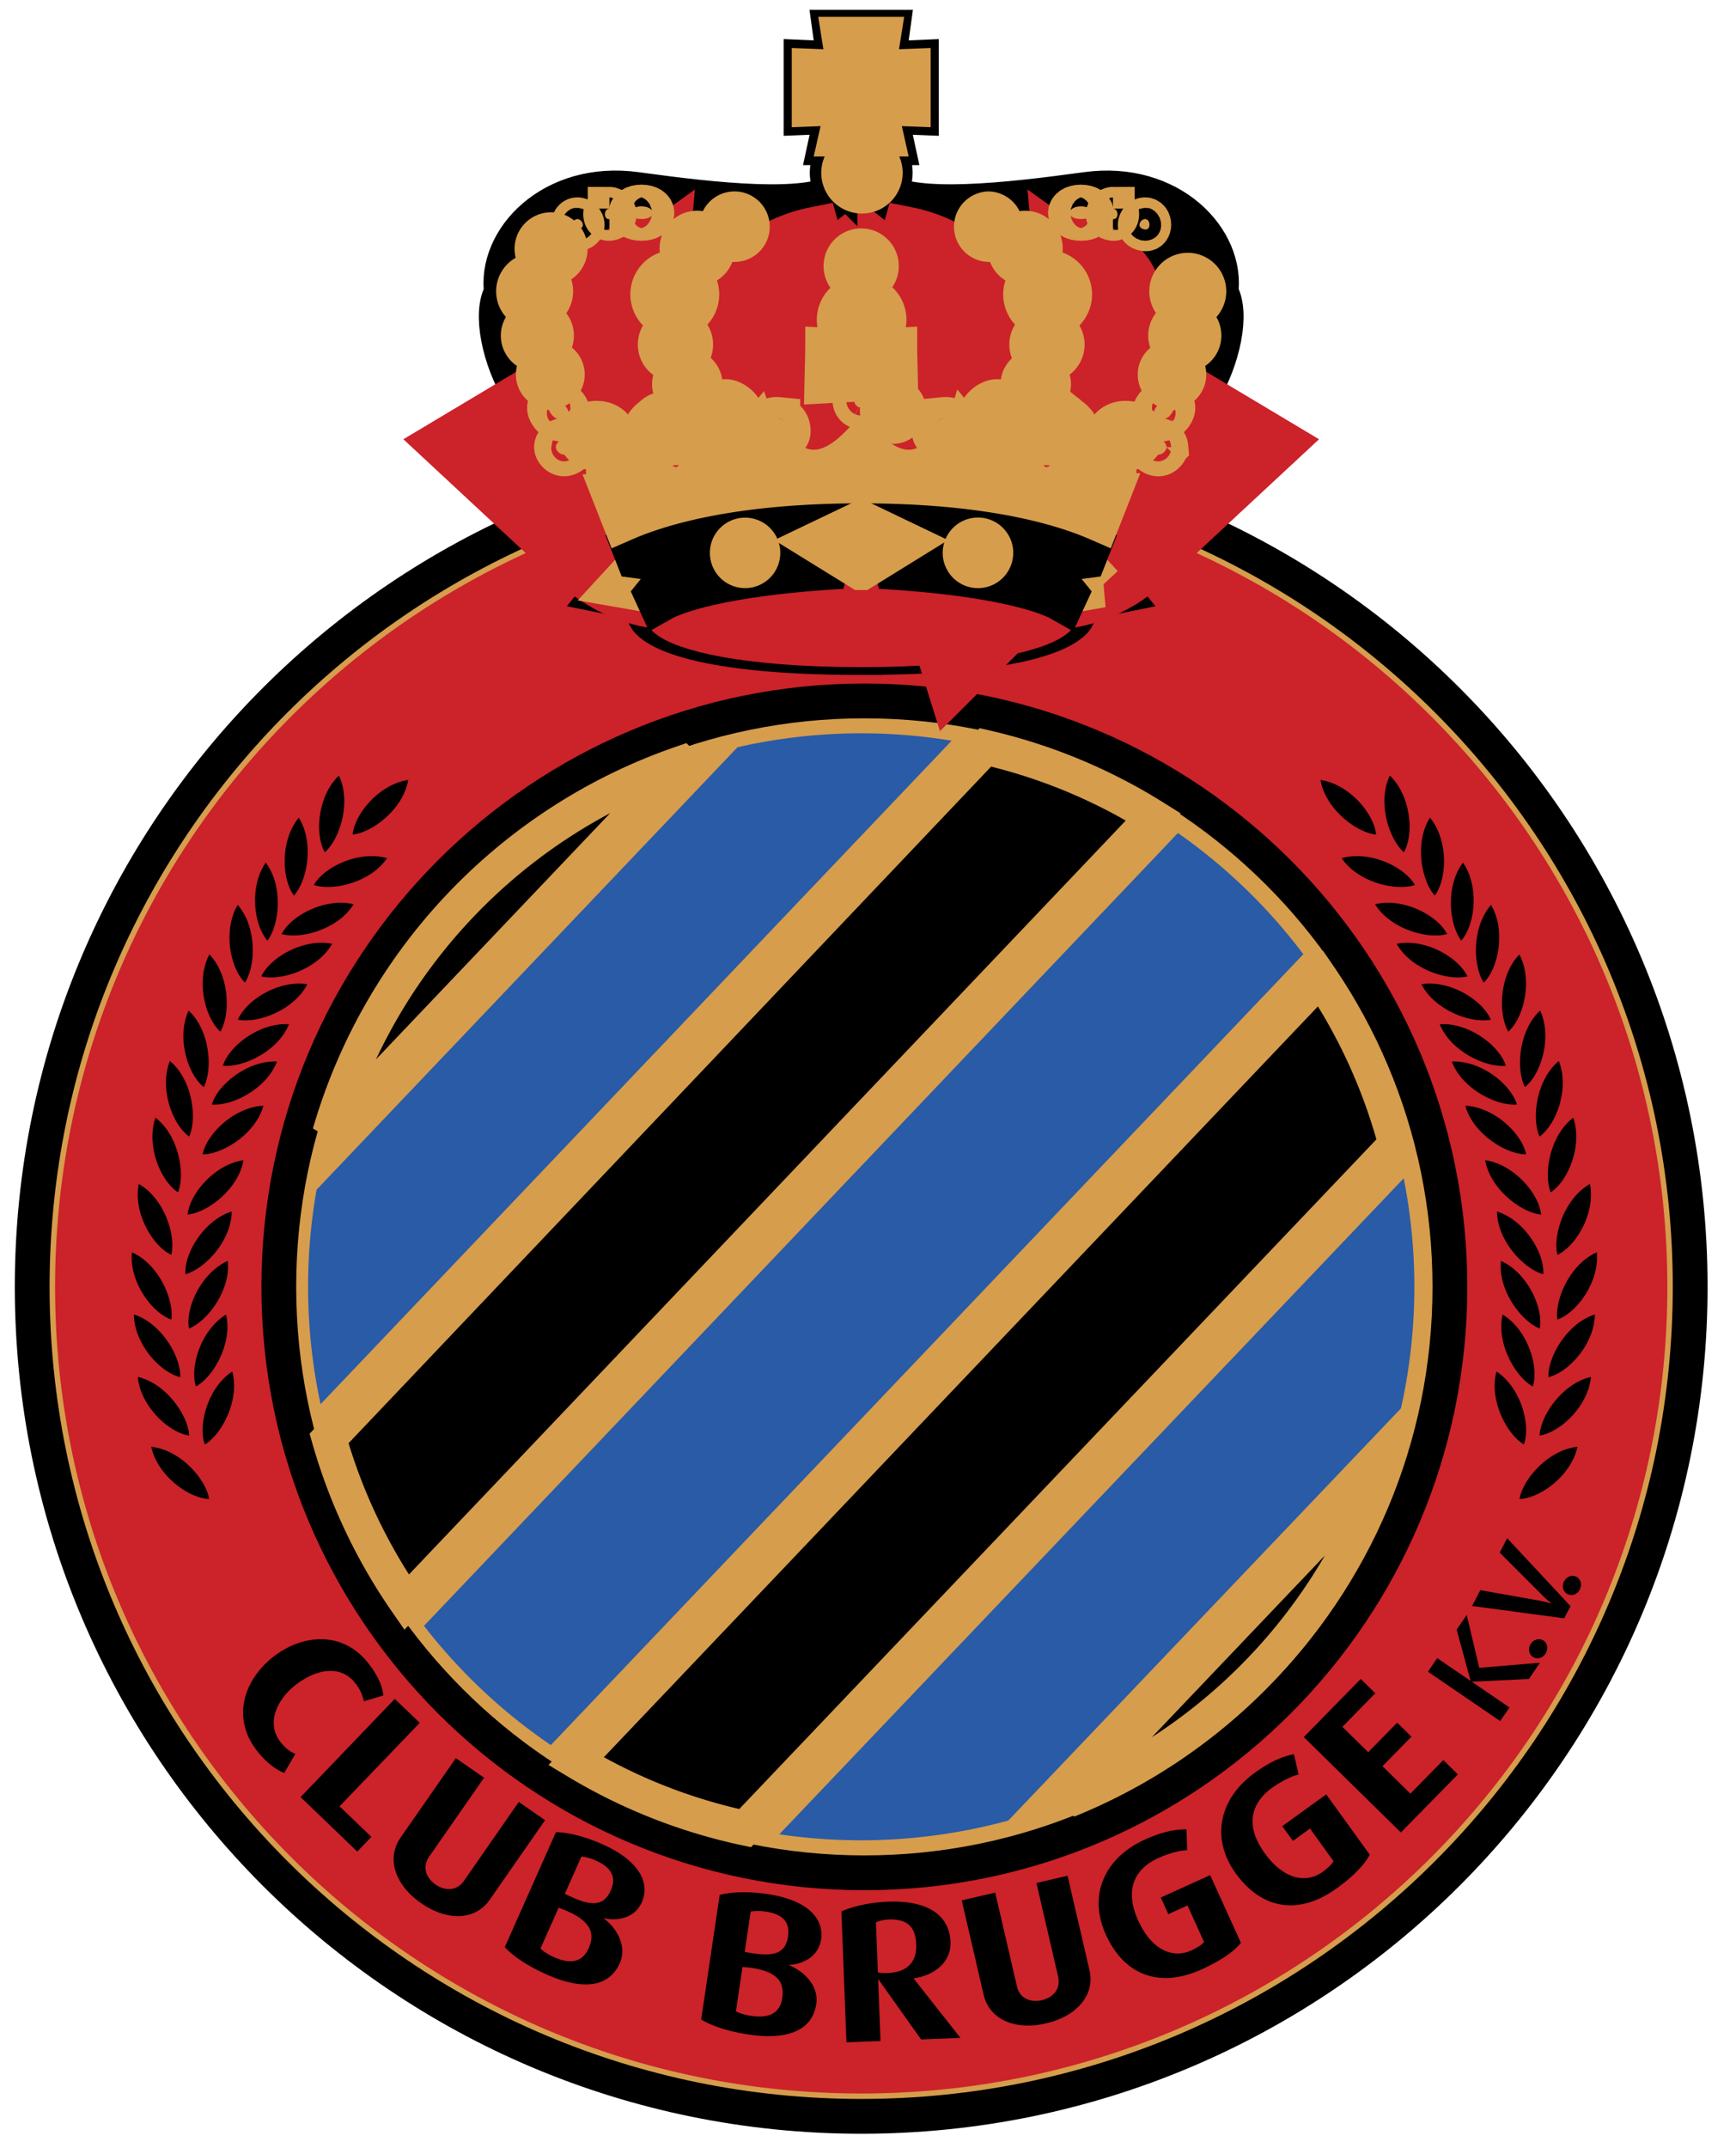 <svg xmlns="http://www.w3.org/2000/svg" width="55" height="68" fill="none" viewBox="0 0 55 68">
  <path fill="#D69D4C" fill-rule="evenodd" stroke="#000" stroke-miterlimit="2.613" stroke-width="1.102" d="M27.285 67c14.504 0 26.263-11.758 26.263-26.261S41.789 14.478 27.285 14.478C12.78 14.478 1.02 26.236 1.02 40.739S12.781 67 27.285 67Z" clip-rule="evenodd"/>
  <path fill="#CC2229" fill-rule="evenodd" d="M27.285 65.726c13.8 0 24.989-11.187 24.989-24.987 0-13.8-11.188-24.987-24.99-24.987-13.8 0-24.988 11.187-24.988 24.987 0 13.8 11.188 24.987 24.989 24.987Z" clip-rule="evenodd"/>
  <path stroke="#CC2229" stroke-miterlimit="2.613" stroke-width="1.102" d="M27.285 65.726c13.8 0 24.989-11.187 24.989-24.987 0-13.8-11.188-24.987-24.99-24.987-13.8 0-24.988 11.187-24.988 24.987 0 13.8 11.188 24.987 24.989 24.987Z"/>
  <path fill="#D69D4C" fill-rule="evenodd" stroke="#000" stroke-miterlimit="2.613" stroke-width="1.102" d="M27.385 59.29c10.245 0 18.551-8.306 18.551-18.55 0-10.246-8.306-18.55-18.551-18.55-10.246 0-18.552 8.304-18.552 18.55 0 10.243 8.306 18.55 18.552 18.55Z" clip-rule="evenodd"/>
  <path fill="#000" fill-rule="evenodd" d="M21.601 24.158A17.565 17.565 0 0 0 10.443 35.88l11.158-11.722Z" clip-rule="evenodd"/>
  <path stroke="#D69D4C" stroke-miterlimit="2.613" stroke-width="1.102" d="M21.601 24.158A17.565 17.565 0 0 0 10.443 35.88l11.158-11.722Z"/>
  <path fill="#000" fill-rule="evenodd" d="M33.822 57.002a17.573 17.573 0 0 0 10.024-10.52l-10.024 10.52Z" clip-rule="evenodd"/>
  <path stroke="#D69D4C" stroke-miterlimit="2.613" stroke-width="1.102" d="M33.822 57.002a17.573 17.573 0 0 0 10.024-10.52l-10.024 10.52Z"/>
  <path fill="#295BA7" fill-rule="evenodd" d="M44.385 44.586a17.625 17.625 0 0 0 .087-7.282L24.69 58.071a17.761 17.761 0 0 0 7.255-.435l12.44-13.05Z" clip-rule="evenodd"/>
  <path fill="#000" fill-rule="evenodd" d="M44.221 36.224a17.411 17.411 0 0 0-2.383-5.25L18.25 55.758a17.42 17.42 0 0 0 5.356 2.118l20.615-21.651Z" clip-rule="evenodd"/>
  <path stroke="#D69D4C" stroke-miterlimit="2.613" stroke-width="1.102" d="M44.221 36.224a17.411 17.411 0 0 0-2.383-5.25L18.25 55.758a17.42 17.42 0 0 0 5.356 2.118l20.615-21.651Z"/>
  <path fill="#295BA7" fill-rule="evenodd" d="M41.293 30.209a17.6 17.6 0 0 0-3.974-3.837l-23.886 25.1a17.628 17.628 0 0 0 4.019 3.774l23.84-25.037Z" clip-rule="evenodd"/>
  <path fill="#000" fill-rule="evenodd" d="M36.54 25.858a17.402 17.402 0 0 0-5.32-2.198L10.425 45.54a17.478 17.478 0 0 0 2.456 5.184L36.54 25.858Z" clip-rule="evenodd"/>
  <path stroke="#D69D4C" stroke-miterlimit="2.613" stroke-width="1.102" d="M36.54 25.858a17.402 17.402 0 0 0-5.32-2.198L10.425 45.54a17.478 17.478 0 0 0 2.456 5.184L36.54 25.858Z"/>
  <path fill="#295BA7" fill-rule="evenodd" d="M30.15 23.449a17.681 17.681 0 0 0-6.784.207L10.03 37.664a17.655 17.655 0 0 0 .127 6.79L30.15 23.45Z" clip-rule="evenodd"/>
  <path fill="#000" fill-rule="evenodd" d="M6.628 47.455c-.107-.634-.918-1.557-1.836-1.652.19.893 1.16 1.627 1.836 1.652Zm-.634-2.006c-.033-.641-.73-1.653-1.629-1.857.083.91.96 1.753 1.629 1.857Zm-.282-1.85c.02-.642-.591-1.708-1.47-1.984.008.913.812 1.825 1.47 1.984Zm-.284-1.823c.089-.637-.405-1.761-1.25-2.13-.09.908.614 1.902 1.25 2.13Zm0-2.05c.152-.623-.228-1.792-1.032-2.243-.18.895.422 1.954 1.032 2.244Zm1.06 6.005c.55-.33 1.114-1.422.87-2.311-.763.502-1.094 1.674-.87 2.311Zm-.282-1.837c.563-.309 1.167-1.379.956-2.276-.781.473-1.156 1.631-.956 2.276Zm-.22-1.834c.596-.238 1.33-1.225 1.23-2.142-.833.374-1.348 1.475-1.23 2.142Zm-.112-1.72c.62-.168 1.46-1.065 1.467-1.987-.87.276-1.508 1.312-1.467 1.986Zm.07-1.888c.64-.065 1.614-.813 1.77-1.722-.904.13-1.7 1.05-1.77 1.722Zm.473-1.905c.642-.004 1.685-.654 1.928-1.542-.912.042-1.794.88-1.928 1.542Zm-.777 1.2c.236-.597.019-1.805-.715-2.362-.3.862.15 1.993.715 2.363Zm.354-1.766c.261-.586.097-1.804-.612-2.392-.337.849.063 1.998.612 2.392Zm.461-1.566c.293-.57.197-1.795-.48-2.422-.383.83-.047 1.998.48 2.422Zm.527-1.754c.324-.555.293-1.783-.349-2.445-.427.807-.153 1.993.35 2.445Zm.778-1.554c.35-.538.379-1.767-.23-2.459-.466.785-.25 1.983.23 2.459Zm-1.048 3.86c.639.056 1.737-.496 2.061-1.36-.912-.041-1.868.712-2.061 1.36Zm.349-1.23c.638.07 1.748-.454 2.094-1.31-.912-.063-1.885.667-2.094 1.31Zm.475-1.455c.63.127 1.782-.302 2.2-1.123-.903-.143-1.935.5-2.2 1.123Zm.742-1.37c.623.152 1.791-.229 2.243-1.032-.896-.18-1.954.42-2.243 1.032Zm.643-1.342c.617.176 1.8-.157 2.282-.942-.888-.216-1.969.342-2.282.942Zm1.02-1.552c.61.201 1.805-.084 2.32-.849-.879-.25-1.981.263-2.32.849Zm-1.467 1.76c.386-.512.503-1.735-.055-2.468-.521.75-.391 1.96.055 2.469Zm.838-1.426c.43-.477.648-1.687.153-2.465-.582.704-.553 1.92-.153 2.465Zm.979-1.37c.483-.424.844-1.597.446-2.429-.661.63-.779 1.84-.447 2.429Zm.88-.56c.64-.068 1.61-.821 1.762-1.73-.903.134-1.695 1.058-1.761 1.73Zm36.97 21.033c.108-.634.919-1.557 1.836-1.652-.19.893-1.159 1.627-1.835 1.652Zm.635-2.006c.031-.641.728-1.653 1.628-1.857-.083.91-.96 1.753-1.628 1.857Zm.28-1.85c-.019-.642.593-1.708 1.472-1.984-.008.913-.813 1.825-1.471 1.984Zm.285-1.823c-.089-.637.406-1.761 1.25-2.13.09.908-.613 1.902-1.25 2.13Zm0-2.05c-.152-.623.228-1.792 1.032-2.243.18.895-.42 1.954-1.032 2.244Zm-1.06 6.005c-.55-.33-1.113-1.422-.869-2.311.764.502 1.094 1.674.869 2.311Zm.282-1.837c-.561-.309-1.166-1.379-.956-2.276.782.473 1.156 1.631.956 2.276Zm.22-1.834c-.596-.238-1.328-1.225-1.23-2.142.834.374 1.348 1.475 1.23 2.142Zm.112-1.72c-.619-.168-1.46-1.065-1.467-1.987.871.276 1.509 1.312 1.467 1.986Zm-.069-1.888c-.64-.065-1.614-.813-1.772-1.722.904.13 1.703 1.05 1.772 1.722Zm-.474-1.905c-.641-.004-1.684-.654-1.928-1.542.912.042 1.794.88 1.928 1.542Zm.777 1.2c-.235-.597-.02-1.805.715-2.362.3.862-.149 1.993-.715 2.363Zm-.353-1.766c-.261-.586-.098-1.804.611-2.392.338.849-.063 1.998-.611 2.392Zm-.462-1.566c-.293-.57-.197-1.795.48-2.422.384.83.047 1.998-.48 2.422Zm-.527-1.754c-.323-.555-.293-1.783.35-2.445.426.807.152 1.993-.35 2.445Zm-.778-1.554c-.35-.538-.378-1.767.231-2.459.465.785.25 1.983-.23 2.459Zm1.05 3.86c-.64.056-1.739-.496-2.063-1.36.913-.041 1.869.712 2.063 1.36Zm-.35-1.23c-.638.07-1.748-.454-2.094-1.31.91-.063 1.884.667 2.094 1.31Zm-.476-1.455c-.63.127-1.78-.302-2.199-1.123.902-.143 1.935.5 2.199 1.123Zm-.741-1.37c-.624.152-1.792-.229-2.244-1.032.896-.18 1.955.42 2.244 1.032Zm-.643-1.342c-.618.176-1.8-.157-2.283-.942.888-.216 1.97.342 2.283.942Zm-1.021-1.552c-.61.201-1.805-.084-2.32-.849.88-.25 1.982.263 2.32.849Zm1.468 1.76c-.387-.512-.504-1.735.054-2.468.521.75.391 1.96-.054 2.469Zm-.839-1.426c-.429-.477-.647-1.687-.152-2.465.581.704.553 1.92.152 2.465Zm-.978-1.37c-.484-.424-.845-1.597-.447-2.429.662.63.78 1.84.447 2.429Zm-.882-.56c-.638-.068-1.608-.821-1.76-1.73.903.134 1.695 1.058 1.76 1.73ZM8.14 55.424c-.82-1.053-.4-2.257.525-2.977.91-.708 2.191-.836 3.01.217.298.38.443.72.471 1.012l-.619.184a1.308 1.308 0 0 0-.27-.572c-.486-.624-1.286-.417-1.889.052-.598.466-.941 1.218-.486 1.803.175.225.314.312.473.384l-.349.601c-.257-.096-.573-.329-.866-.704Zm1.383 1.47 2.985-3.11.79.758-2.54 2.643 1.008.967-.446.466-1.797-1.725Zm3.818 3.356c-.822-.571-1.113-1.408-.648-2.077l1.75-2.514.893.622-1.74 2.498c-.232.335-.088.68.206.884.294.204.667.211.9-.123l1.734-2.494.832.578-1.75 2.516c-.464.668-1.355.681-2.177.11Zm3.978 2.259c-.615-.274-1.071-.587-1.326-.866l1.62-3.64c.359.004.888.122 1.48.386 1.18.526 1.506 1.24 1.243 1.829-.232.521-.79.602-1.195.51l-.005.011c.377.278.747.86.501 1.41-.349.784-1.2.857-2.318.36Zm.65-2.007a3.54 3.54 0 0 0-.27-.107l-.575 1.292c.084.086.229.185.426.273.498.221.892.185 1.101-.285.212-.474.053-.847-.681-1.173Zm.915-1.596a1.485 1.485 0 0 0-.463-.132l-.525 1.18c.06.033.179.086.269.127.677.3.995.196 1.185-.234.182-.405.037-.717-.466-.941Zm4.84 5.504c-.666-.099-1.188-.278-1.509-.478l.585-3.94c.345-.095.886-.123 1.528-.027 1.277.19 1.782.79 1.687 1.428-.083.564-.598.792-1.014.813l-.001.012c.438.166.95.629.861 1.223-.125.85-.925 1.149-2.136.969Zm.088-2.11a3.667 3.667 0 0 0-.288-.029l-.208 1.4c.103.06.27.118.484.148.538.08.91-.06.984-.57.076-.514-.176-.83-.971-.948Zm.453-1.78a1.501 1.501 0 0 0-.481-.003l-.19 1.277c.067.016.196.035.293.05.734.109 1.012-.078 1.08-.543.066-.44-.158-.701-.702-.782Zm4.917 4.045-1.348-1.897h-.012l.075 1.947-1.08.041-.16-4.144c.358-.158.891-.285 1.47-.307 1.316-.051 1.954.463 1.987 1.27.022.596-.43 1.04-1.162 1.156v.012l1.477 1.873-1.247.05Zm-1.032-3.796a1.076 1.076 0 0 0-.398.09l.061 1.584c.076.016.186.024.31.02.636-.025.926-.368.905-.9-.021-.558-.273-.817-.878-.794Zm4.988 3.288c-.975.227-1.79-.117-1.975-.91l-.693-2.984 1.06-.246.688 2.965c.091.397.444.521.793.44.35-.081.604-.353.512-.75l-.687-2.959.986-.23.694 2.984c.184.794-.402 1.464-1.378 1.69Zm4.946-1.715c-1.374.623-2.474.172-3.05-1.1-.55-1.21-.08-2.405 1.237-3.003.562-.255.994-.334 1.32-.323l.02.659c-.164-.002-.536.077-.913.248-.738.334-1.086.988-.639 1.974.428.942 1.096 1.217 1.687.95.19-.088.347-.193.401-.266l-.524-1.158-.608.275-.238-.525 1.564-.71.974 2.145c-.218.271-.629.56-1.231.834Zm4.272-2.565c-1.223.883-2.39.66-3.208-.473-.777-1.076-.556-2.341.616-3.188.501-.362.91-.525 1.23-.579l.149.641c-.16.031-.508.182-.844.424-.657.475-.868 1.184-.233 2.063.605.838 1.314.974 1.84.594.17-.123.303-.257.341-.34l-.744-1.03-.541.391-.337-.467 1.392-1.006 1.38 1.909c-.16.307-.505.673-1.04 1.06Zm2.027-1.764-3.076-3.02 1.805-1.84.46.453-1.042 1.063.818.803.917-.935.452.444-.918.934.885.869 1.044-1.063.46.453-1.805 1.839Zm4.056-4.86-1.796.088-.003.006 1.183.809-.294.43-2.288-1.563.293-.43 1.052.718.004-.006-.44-1.613.319-.466.397 1.675 1.922-.16-.348.512Zm.533-.813c-.087.148-.26.202-.395.122-.135-.081-.174-.26-.087-.408.088-.146.267-.202.401-.122.135.08.168.261.081.408Zm.785-1.491-.2.384-2.918-.39.26-.501 1.886.333c.173.033.365.091.365.091l.004-.007s-.16-.122-.284-.25l-1.356-1.356.236-.455 2.007 2.15Zm.297-.534c-.073.154-.24.224-.383.156-.142-.068-.196-.243-.123-.398.075-.154.247-.226.388-.158.143.068.191.245.118.4Zm-26.47-32.122a.688.688 0 1 0 .001-1.377.688.688 0 0 0 0 1.377Z" clip-rule="evenodd"/>
  <path fill="#000" fill-rule="evenodd" stroke="#000" stroke-miterlimit="2.613" stroke-width="1.375" d="M27.285 20.68c5.557 0 6.619-.955 6.725-1.203.106-.248.177-.496.177-.496l1.178-.238-.718-.895.779-2.017c1.735-1.416 2.443-2.3 2.55-3.433.636-1.027.955-2.514.565-3.116.248-1.664-1.522-3.504-4.106-3.15-2.585.355-5.395.656-6.492.019.5-.483.345-1.46-.518-1.613l.85.001-.216-.995.995.04V1.955l-1.058.046L28.134 1h-1.699l.138 1.002-1.058-.047v1.629l.995-.04-.216.995.85-.001c-.863.154-1.018 1.13-.516 1.613-1.099.637-3.91.336-6.493-.02-2.585-.352-4.355 1.488-4.107 3.151-.39.602-.071 2.09.567 3.116.106 1.132.814 2.017 2.548 3.434l.779 2.017-.719.894 1.179.239s.07.247.177.495c.106.248 1.168 1.204 6.726 1.204Z" clip-rule="evenodd"/>
  <path fill="#CC2229" fill-rule="evenodd" d="M26.718 7.69s-.321.248-.348.628c-.524.2-.69.552-.525 1.071-.424.401-.495 3.847.165 5.144-.495.118-.73.047-1.038-.235.448-.236.471-.755.212-1.11-.26-.353-.967-.377-1.108 0-.166-.519-.567-.896-.921-.967-.378-1.322-.26-2.17-.142-2.76.118-.591.826-1.842 2.879-2.243.118.425.378.543.826.472Z" clip-rule="evenodd"/>
  <path stroke="#CC2229" stroke-miterlimit="2.613" stroke-width="1.375" d="M26.718 7.69s-.321.248-.348.628c-.524.2-.69.552-.525 1.071-.424.401-.495 3.847.165 5.144-.495.118-.73.047-1.038-.235.448-.236.471-.755.212-1.11-.26-.353-.967-.377-1.108 0-.166-.519-.567-.896-.921-.967-.378-1.322-.26-2.17-.142-2.76.118-.591.826-1.842 2.879-2.243.118.425.378.543.826.472Z"/>
  <path fill="#CC2229" fill-rule="evenodd" d="M21.197 7.43c-.992.709-1.062 1.793-1.062 2.526 0 .731.424 1.958.896 2.76-.448.071-1.156.472-.873.968-1.086-1.086-1.44-1.416-1.7-2.643-.258-1.227-.353-3.304 2.739-3.61Z" clip-rule="evenodd"/>
  <path stroke="#CC2229" stroke-miterlimit="2.613" stroke-width="1.375" d="M21.197 7.43c-.992.709-1.062 1.793-1.062 2.526 0 .731.424 1.958.896 2.76-.448.071-1.156.472-.873.968-1.086-1.086-1.44-1.416-1.7-2.643-.258-1.227-.353-3.304 2.739-3.61Z"/>
  <path fill="#CC2229" fill-rule="evenodd" d="M20.748 14.746c.472-.283.873-.401 1.298-.377-.4.778-.59 1.037-1.298.377Z" clip-rule="evenodd"/>
  <path stroke="#CC2229" stroke-miterlimit="2.613" stroke-width="9.637" d="M20.748 14.746c.472-.283.873-.401 1.298-.377-.4.778-.59 1.037-1.298.377Z"/>
  <path fill="#CC2229" fill-rule="evenodd" d="M22.707 14.25c.424.473.566.449.825.378-.023-.307-.141-.496-.566-.566 0 0-.236.117-.259.188Z" clip-rule="evenodd"/>
  <path stroke="#CC2229" stroke-miterlimit="2.613" stroke-width="9.637" d="M22.707 14.25c.424.473.566.449.825.378-.023-.307-.141-.496-.566-.566 0 0-.236.117-.259.188Z"/>
  <path fill="#CC2229" fill-rule="evenodd" d="M27.851 7.69s.322.248.35.628c.522.2.689.552.523 1.071.426.401.496 3.847-.164 5.144.494.118.73.047 1.037-.235-.447-.236-.472-.755-.212-1.11.26-.353.967-.377 1.11 0 .165-.519.566-.896.92-.967.377-1.322.258-2.17.141-2.76-.118-.591-.826-1.842-2.879-2.243-.118.425-.377.543-.826.472Z" clip-rule="evenodd"/>
  <path stroke="#CC2229" stroke-miterlimit="2.613" stroke-width="1.375" d="M27.851 7.69s.322.248.35.628c.522.2.689.552.523 1.071.426.401.496 3.847-.164 5.144.494.118.73.047 1.037-.235-.447-.236-.472-.755-.212-1.11.26-.353.967-.377 1.11 0 .165-.519.566-.896.92-.967.377-1.322.258-2.17.141-2.76-.118-.591-.826-1.842-2.879-2.243-.118.425-.377.543-.826.472Z"/>
  <path fill="#CC2229" fill-rule="evenodd" d="M33.373 7.43c.992.709 1.062 1.793 1.062 2.526 0 .731-.425 1.958-.897 2.76.448.071 1.156.472.873.968 1.086-1.086 1.44-1.416 1.7-2.643.258-1.227.354-3.304-2.738-3.61Z" clip-rule="evenodd"/>
  <path stroke="#CC2229" stroke-miterlimit="2.613" stroke-width="1.375" d="M33.373 7.43c.992.709 1.062 1.793 1.062 2.526 0 .731-.425 1.958-.897 2.76.448.071 1.156.472.873.968 1.086-1.086 1.44-1.416 1.7-2.643.258-1.227.354-3.304-2.738-3.61Z"/>
  <path fill="#CC2229" fill-rule="evenodd" d="M33.821 14.746c-.472-.283-.873-.401-1.298-.377.401.778.59 1.037 1.298.377Z" clip-rule="evenodd"/>
  <path stroke="#CC2229" stroke-miterlimit="2.613" stroke-width="9.637" d="M33.821 14.746c-.472-.283-.873-.401-1.298-.377.401.778.59 1.037 1.298.377Z"/>
  <path fill="#CC2229" fill-rule="evenodd" d="M31.863 14.25c-.426.473-.567.449-.826.378.023-.307.14-.496.566-.566 0 0 .236.117.26.188Z" clip-rule="evenodd"/>
  <path stroke="#CC2229" stroke-miterlimit="2.613" stroke-width="9.637" d="M31.863 14.25c-.426.473-.567.449-.826.378.023-.307.14-.496.566-.566 0 0 .236.117.26.188Z"/>
  <path fill="#CC2229" fill-rule="evenodd" d="M27.285 20.433c3.73 0 5.663-.52 6.135-.944.473-.425-3.044-1.18-6.136-1.18h.001c-3.09 0-6.608.755-6.136 1.18.472.424 2.408.944 6.136.944Z" clip-rule="evenodd"/>
  <path stroke="#CC2229" stroke-miterlimit="2.613" stroke-width="1.375" d="M27.285 20.433c3.73 0 5.663-.52 6.135-.944.473-.425-3.044-1.18-6.136-1.18h.001c-3.09 0-6.608.755-6.136 1.18.472.424 2.408.944 6.136.944Z"/>
  <path fill="#000" fill-rule="evenodd" d="M30.984 18.192a.69.69 0 1 1 0-1.378.69.69 0 0 1 0 1.378Z" clip-rule="evenodd"/>
  <path fill="#D69D4C" fill-rule="evenodd" d="m26.199 11.065.425.023c-.142.472-.118.803-.023.968l-.425.023.023-1.014Z" clip-rule="evenodd"/>
  <path stroke="#D69D4C" stroke-miterlimit="2.613" stroke-width="1.375" d="m26.199 11.065.425.023c-.142.472-.118.803-.023.968l-.425.023.023-1.014Z"/>
  <path fill="#D69D4C" fill-rule="evenodd" d="m19.663 18.546.592-.643.876.098-.57.701-.898-.156Z" clip-rule="evenodd"/>
  <path stroke="#D69D4C" stroke-miterlimit="2.613" stroke-width="1.375" d="m19.663 18.546.592-.643.876.098-.57.701-.898-.156Z"/>
  <path fill="#D69D4C" fill-rule="evenodd" d="M20.771 13.188c.216-.17.426-.118.567.26.142.377.472.637-.141.59-.45-.035-.638-.118-.685-.283-.047-.166-.189-.212.26-.567Z" clip-rule="evenodd"/>
  <path stroke="#D69D4C" stroke-miterlimit="2.613" stroke-width="1.375" d="M20.771 13.188c.216-.17.426-.118.567.26.142.377.472.637-.141.59-.45-.035-.638-.118-.685-.283-.047-.166-.189-.212.26-.567Z"/>
  <path fill="#D69D4C" fill-rule="evenodd" d="M21.999 13.094c.236 0 .377.141.377.307 0 .164-.118.258-.307.258-.188 0-.401-.14-.401-.282 0-.142.119-.283.33-.283Z" clip-rule="evenodd"/>
  <path stroke="#D69D4C" stroke-miterlimit="2.613" stroke-width="1.375" d="M21.999 13.094c.236 0 .377.141.377.307 0 .164-.118.258-.307.258-.188 0-.401-.14-.401-.282 0-.142.119-.283.33-.283Z"/>
  <path fill="#D69D4C" fill-rule="evenodd" d="M22.589 12.929s.188-.26.425-.236c.236.023.519.283.495.471-.023.19-.378.45-.732.284a.757.757 0 0 0-.188-.52Z" clip-rule="evenodd"/>
  <path stroke="#D69D4C" stroke-miterlimit="2.613" stroke-width="1.375" d="M22.589 12.929s.188-.26.425-.236c.236.023.519.283.495.471-.023.19-.378.45-.732.284a.757.757 0 0 0-.188-.52Z"/>
  <path fill="#D69D4C" fill-rule="evenodd" d="M20.087 14.038c.165.188.378.283.566.377-.26.236-.518.33-.684.118-.165-.212-.07-.354.118-.495Z" clip-rule="evenodd"/>
  <path stroke="#D69D4C" stroke-miterlimit="2.613" stroke-width="1.375" d="M20.087 14.038c.165.188.378.283.566.377-.26.236-.518.33-.684.118-.165-.212-.07-.354.118-.495Z"/>
  <path fill="#D69D4C" fill-rule="evenodd" d="M19.945 14.958s.095.496-.4.26c-.497-.236-.26-.543-.048-.52l.448.26Z" clip-rule="evenodd"/>
  <path stroke="#D69D4C" stroke-miterlimit="2.613" stroke-width="1.375" d="M19.945 14.958s.095.496-.4.26c-.497-.236-.26-.543-.048-.52l.448.26Z"/>
  <path fill="#D69D4C" fill-rule="evenodd" d="M18.907 13.377c.377 0 .567.26.567.425 0 .165-.213.424-.544.424-.33 0-.565-.235-.565-.424s.164-.425.542-.425Z" clip-rule="evenodd"/>
  <path stroke="#D69D4C" stroke-miterlimit="2.613" stroke-width="1.375" d="M18.907 13.377c.377 0 .567.26.567.425 0 .165-.213.424-.544.424-.33 0-.565-.235-.565-.424s.164-.425.542-.425Z"/>
  <path fill="#D69D4C" fill-rule="evenodd" d="M17.868 13.92c.213 0 .284.165.284.26 0 .093-.142.212-.284.212-.141 0-.26-.142-.26-.236s.095-.236.26-.236Z" clip-rule="evenodd"/>
  <path stroke="#D69D4C" stroke-miterlimit="2.613" stroke-width="1.375" d="M17.868 13.92c.213 0 .284.165.284.26 0 .093-.142.212-.284.212-.141 0-.26-.142-.26-.236s.095-.236.26-.236Z"/>
  <path fill="#D69D4C" fill-rule="evenodd" d="M17.444 12.763c.086-.107.283-.07.401.024.119.095.236.283.119.425-.119.142-.355.07-.473-.07-.118-.143-.141-.26-.047-.379Z" clip-rule="evenodd"/>
  <path stroke="#D69D4C" stroke-miterlimit="2.613" stroke-width="1.375" d="M17.444 12.763c.086-.107.283-.07.401.024.119.095.236.283.119.425-.119.142-.355.07-.473-.07-.118-.143-.141-.26-.047-.379Z"/>
  <path fill="#D69D4C" fill-rule="evenodd" d="M18.294 6.935c.142 0 .306.283 0 .33-.192.03-.19-.33 0-.33Z" clip-rule="evenodd"/>
  <path stroke="#D69D4C" stroke-miterlimit="2.613" stroke-width="1.375" d="M18.294 6.935c.142 0 .306.283 0 .33-.192.03-.19-.33 0-.33Z"/>
  <path fill="#D69D4C" fill-rule="evenodd" d="M19.308 6.604c.143 0 .307.284 0 .331-.192.03-.189-.33 0-.33Z" clip-rule="evenodd"/>
  <path stroke="#D69D4C" stroke-miterlimit="2.613" stroke-width="1.375" d="M19.308 6.604c.143 0 .307.284 0 .331-.192.03-.189-.33 0-.33Z"/>
  <path fill="#D69D4C" fill-rule="evenodd" d="M20.323 6.533c.448 0 .495.402 0 .402s-.448-.402 0-.402Z" clip-rule="evenodd"/>
  <path stroke="#D69D4C" stroke-miterlimit="2.613" stroke-width="1.375" d="M20.323 6.533c.448 0 .495.402 0 .402s-.448-.402 0-.402Z"/>
  <path fill="#D69D4C" fill-rule="evenodd" d="M23.532 13.967s.307-.07.425-.212a.776.776 0 0 0 .283.377c-.307.354-.424.354-.424.354-.047-.33-.165-.424-.284-.52Z" clip-rule="evenodd"/>
  <path stroke="#D69D4C" stroke-miterlimit="2.613" stroke-width="1.375" d="M23.532 13.967s.307-.07.425-.212a.776.776 0 0 0 .283.377c-.307.354-.424.354-.424.354-.047-.33-.165-.424-.284-.52Z"/>
  <path fill="#D69D4C" fill-rule="evenodd" d="M24.665 13.26c.282.027.33.258.33.4 0 .142-.164.283-.354.283a.388.388 0 0 1-.377-.377c0-.212.165-.33.401-.307Z" clip-rule="evenodd"/>
  <path stroke="#D69D4C" stroke-miterlimit="2.613" stroke-width="1.375" d="M24.665 13.26c.282.027.33.258.33.4 0 .142-.164.283-.354.283a.388.388 0 0 1-.377-.377c0-.212.165-.33.401-.307Z"/>
  <path fill="#D69D4C" fill-rule="evenodd" d="M27.285 6.073a.602.602 0 1 0-.001-1.203.602.602 0 0 0 0 1.203Z" clip-rule="evenodd"/>
  <path stroke="#D69D4C" stroke-miterlimit="2.613" stroke-width="1.375" d="M27.285 6.073a.602.602 0 1 0-.001-1.203.602.602 0 0 0 0 1.203Z"/>
  <path fill="#D69D4C" fill-rule="evenodd" d="M27.285 8.928a.504.504 0 1 0-.002-1.009.504.504 0 0 0 .002 1.009Z" clip-rule="evenodd"/>
  <path stroke="#D69D4C" stroke-miterlimit="2.613" stroke-width="1.375" d="M27.285 8.928a.504.504 0 1 0-.002-1.009.504.504 0 0 0 .002 1.009Z"/>
  <path fill="#D69D4C" fill-rule="evenodd" d="M27.285 10.842a.719.719 0 1 0 0-1.437.719.719 0 0 0 0 1.438Z" clip-rule="evenodd"/>
  <path stroke="#D69D4C" stroke-miterlimit="2.613" stroke-width="1.375" d="M27.285 10.842a.719.719 0 1 0 0-1.437.719.719 0 0 0 0 1.438Z"/>
  <path fill="#D69D4C" fill-rule="evenodd" d="M27.285 12.047a.43.43 0 1 0-.001-.859.43.43 0 0 0 0 .859Z" clip-rule="evenodd"/>
  <path stroke="#D69D4C" stroke-miterlimit="2.613" stroke-width="1.375" d="M27.285 12.047a.43.43 0 1 0-.001-.859.43.43 0 0 0 0 .859Z"/>
  <path fill="#D69D4C" fill-rule="evenodd" d="M27.285 12.902a.22.22 0 0 0 .201-.135.22.22 0 0 0-.118-.285.22.22 0 0 0-.238.047.218.218 0 0 0 .155.373Z" clip-rule="evenodd"/>
  <path stroke="#D69D4C" stroke-miterlimit="2.613" stroke-width="1.375" d="M27.285 12.902a.22.22 0 0 0 .201-.135.22.22 0 0 0-.118-.285.22.22 0 0 0-.238.047.218.218 0 0 0 .155.373Z"/>
  <path fill="#D69D4C" fill-rule="evenodd" d="M21.4 11.413a.505.505 0 0 0 .505-.505.505.505 0 0 0-1.01 0c0 .279.226.505.505.505Z" clip-rule="evenodd"/>
  <path stroke="#D69D4C" stroke-miterlimit="2.613" stroke-width="1.375" d="M21.4 11.413a.505.505 0 0 0 .505-.505.505.505 0 0 0-1.01 0c0 .279.226.505.505.505Z"/>
  <path fill="#D69D4C" fill-rule="evenodd" d="M21.754 12.593a.429.429 0 1 0 0-.857.429.429 0 0 0 0 .857Z" clip-rule="evenodd"/>
  <path stroke="#D69D4C" stroke-miterlimit="2.613" stroke-width="1.375" d="M21.754 12.593a.429.429 0 1 0 0-.857.429.429 0 0 0 0 .857Z"/>
  <path fill="#D69D4C" fill-rule="evenodd" d="M23.25 7.605a.429.429 0 1 0 0-.857.429.429 0 0 0 0 .857Z" clip-rule="evenodd"/>
  <path stroke="#D69D4C" stroke-miterlimit="2.613" stroke-width="1.375" d="M23.25 7.605a.429.429 0 1 0 0-.857.429.429 0 0 0 0 .857Z"/>
  <path fill="#D69D4C" fill-rule="evenodd" d="M21.362 10.04a.72.72 0 1 0 .033-1.44.72.72 0 0 0-.033 1.44Z" clip-rule="evenodd"/>
  <path stroke="#D69D4C" stroke-miterlimit="2.613" stroke-width="1.375" d="M21.362 10.04a.72.72 0 1 0 .033-1.44.72.72 0 0 0-.033 1.44Z"/>
  <path fill="#D69D4C" fill-rule="evenodd" d="M22.09 8.368a.505.505 0 1 0 0-1.01.505.505 0 0 0 0 1.01Z" clip-rule="evenodd"/>
  <path stroke="#D69D4C" stroke-miterlimit="2.613" stroke-width="1.375" d="M22.09 8.368a.505.505 0 1 0 0-1.01.505.505 0 0 0 0 1.01Z"/>
  <path fill="#D69D4C" fill-rule="evenodd" d="M16.938 9.755a.532.532 0 1 0 0-1.064.532.532 0 0 0 0 1.064Z" clip-rule="evenodd"/>
  <path stroke="#D69D4C" stroke-miterlimit="2.613" stroke-width="1.375" d="M16.938 9.755a.532.532 0 1 0 0-1.064.532.532 0 0 0 0 1.064Z"/>
  <path fill="#D69D4C" fill-rule="evenodd" d="M17.012 11.095a.47.47 0 1 0 .026-.94.47.47 0 0 0-.026.94Z" clip-rule="evenodd"/>
  <path stroke="#D69D4C" stroke-miterlimit="2.613" stroke-width="1.375" d="M17.012 11.095a.47.47 0 1 0 .026-.94.47.47 0 0 0-.026.94Z"/>
  <path fill="#D69D4C" fill-rule="evenodd" d="M17.424 12.27a.413.413 0 1 0 0-.826.413.413 0 0 0 0 .825Z" clip-rule="evenodd"/>
  <path stroke="#D69D4C" stroke-miterlimit="2.613" stroke-width="1.375" d="M17.424 12.27a.413.413 0 1 0 0-.826.413.413 0 0 0 0 .825Z"/>
  <path fill="#D69D4C" fill-rule="evenodd" d="M17.46 8.348a.47.47 0 1 0 0-.94.47.47 0 0 0 0 .94Z" clip-rule="evenodd"/>
  <path stroke="#D69D4C" stroke-miterlimit="2.613" stroke-width="1.375" d="M17.46 8.348a.47.47 0 1 0 0-.94.47.47 0 0 0 0 .94Z"/>
  <path fill="#D69D4C" fill-rule="evenodd" d="m28.37 11.065-.425.023c.141.472.118.803.024.968l.425.023-.024-1.014Z" clip-rule="evenodd"/>
  <path stroke="#D69D4C" stroke-miterlimit="2.613" stroke-width="1.375" d="m28.37 11.065-.425.023c.141.472.118.803.024.968l.425.023-.024-1.014Z"/>
  <path fill="#D69D4C" fill-rule="evenodd" d="m34.907 18.546-.593-.643-.876.098.57.701.9-.156Z" clip-rule="evenodd"/>
  <path stroke="#D69D4C" stroke-miterlimit="2.613" stroke-width="1.375" d="m34.907 18.546-.593-.643-.876.098.57.701.9-.156Z"/>
  <path fill="#000" fill-rule="evenodd" d="m27.286 16.237 1.91.904-1.31.814c3.151.177 5.062.638 5.806 1.064l.091-.196-.824-1.018 1.421-.184.128-.324c-1.52-.686-3.706-1.218-7.222-1.218h-.002c-3.517 0-5.702.532-7.223 1.218l.127.324 1.422.184-.823 1.018.09.196c.744-.425 2.655-.887 5.806-1.064l-1.31-.814 1.911-.904h.002Z" clip-rule="evenodd"/>
  <path stroke="#000" stroke-miterlimit="2.613" stroke-width="1.375" d="m27.286 16.237 1.91.904-1.31.814c3.151.177 5.062.638 5.806 1.064l.091-.196-.824-1.018 1.421-.184.128-.324c-1.52-.686-3.706-1.218-7.222-1.218h-.002c-3.517 0-5.702.532-7.223 1.218l.127.324 1.422.184-.823 1.018.09.196c.744-.425 2.655-.887 5.806-1.064l-1.31-.814 1.911-.904h.002Z"/>
  <path fill="#D69D4C" fill-rule="evenodd" stroke="#000" stroke-miterlimit="2.613" stroke-width="1.102" d="M27.284 15.802c4.726 0 6.674.94 7.33 1.255l.103-.33c-1.392-.566-3.71-1.25-7.432-1.25h-.001c-3.723 0-6.04.684-7.433 1.25l.102.33c.657-.316 2.606-1.255 7.331-1.255Z" clip-rule="evenodd"/>
  <path fill="#D69D4C" fill-rule="evenodd" d="M27.285 15.248c3.774 0 6.152.597 7.528 1.197l.306-.778a1.14 1.14 0 0 1-1.014-.709c-.684.637-1.392.92-1.983-.519-.542.873-1.345.896-2.077-.141-.873.896-1.792.826-2.76-.166-.968.992-1.888 1.062-2.761.166-.732 1.038-1.535 1.014-2.077.141-.59 1.44-1.298 1.156-1.982.52a1.145 1.145 0 0 1-1.015.708l.306.778c1.378-.6 3.755-1.197 7.529-1.197Z" clip-rule="evenodd"/>
  <path stroke="#D69D4C" stroke-miterlimit="2.613" stroke-width="1.375" d="M27.285 15.248c3.774 0 6.152.597 7.528 1.197l.306-.778a1.14 1.14 0 0 1-1.014-.709c-.684.637-1.392.92-1.983-.519-.542.873-1.345.896-2.077-.141-.873.896-1.792.826-2.76-.166-.968.992-1.888 1.062-2.761.166-.732 1.038-1.535 1.014-2.077.141-.59 1.44-1.298 1.156-1.982.52a1.145 1.145 0 0 1-1.015.708l.306.778c1.378-.6 3.755-1.197 7.529-1.197Z"/>
  <path fill="#D69D4C" fill-rule="evenodd" d="M33.797 13.188c-.215-.17-.425-.118-.566.26-.141.377-.472.637.141.59.45-.035.638-.118.685-.283.048-.166.189-.212-.26-.567Z" clip-rule="evenodd"/>
  <path stroke="#D69D4C" stroke-miterlimit="2.613" stroke-width="1.375" d="M33.797 13.188c-.215-.17-.425-.118-.566.26-.141.377-.472.637.141.59.45-.035.638-.118.685-.283.048-.166.189-.212-.26-.567Z"/>
  <path fill="#D69D4C" fill-rule="evenodd" d="M32.57 13.094c-.236 0-.377.141-.377.307 0 .164.118.258.306.258.189 0 .401-.14.401-.282 0-.142-.117-.283-.33-.283Z" clip-rule="evenodd"/>
  <path stroke="#D69D4C" stroke-miterlimit="2.613" stroke-width="1.375" d="M32.57 13.094c-.236 0-.377.141-.377.307 0 .164.118.258.306.258.189 0 .401-.14.401-.282 0-.142-.117-.283-.33-.283Z"/>
  <path fill="#D69D4C" fill-rule="evenodd" d="M31.981 12.929s-.189-.26-.425-.236c-.236.023-.519.283-.495.471.023.19.377.45.731.284 0-.26.095-.402.19-.52Z" clip-rule="evenodd"/>
  <path stroke="#D69D4C" stroke-miterlimit="2.613" stroke-width="1.375" d="M31.981 12.929s-.189-.26-.425-.236c-.236.023-.519.283-.495.471.023.19.377.45.731.284 0-.26.095-.402.19-.52Z"/>
  <path fill="#D69D4C" fill-rule="evenodd" d="M34.482 14.038c-.166.188-.377.283-.567.377.26.236.52.33.685.118.165-.212.07-.354-.118-.495Z" clip-rule="evenodd"/>
  <path stroke="#D69D4C" stroke-miterlimit="2.613" stroke-width="1.375" d="M34.482 14.038c-.166.188-.377.283-.567.377.26.236.52.33.685.118.165-.212.07-.354-.118-.495Z"/>
  <path fill="#D69D4C" fill-rule="evenodd" d="M34.624 14.958s-.095.496.402.26c.494-.236.258-.543.046-.52l-.448.26Z" clip-rule="evenodd"/>
  <path stroke="#D69D4C" stroke-miterlimit="2.613" stroke-width="1.375" d="M34.624 14.958s-.095.496.402.26c.494-.236.258-.543.046-.52l-.448.26Z"/>
  <path fill="#D69D4C" fill-rule="evenodd" d="M35.662 13.377c-.377 0-.566.26-.566.425 0 .165.212.424.542.424.33 0 .567-.235.567-.424s-.166-.425-.543-.425Z" clip-rule="evenodd"/>
  <path stroke="#D69D4C" stroke-miterlimit="2.613" stroke-width="1.375" d="M35.662 13.377c-.377 0-.566.26-.566.425 0 .165.212.424.542.424.33 0 .567-.235.567-.424s-.166-.425-.543-.425Z"/>
  <path fill="#D69D4C" fill-rule="evenodd" d="M36.7 13.92a.265.265 0 0 0-.283.26c0 .093.142.212.283.212.142 0 .26-.142.26-.236a.258.258 0 0 0-.26-.236Z" clip-rule="evenodd"/>
  <path stroke="#D69D4C" stroke-miterlimit="2.613" stroke-width="1.375" d="M36.7 13.92a.265.265 0 0 0-.283.26c0 .093.142.212.283.212.142 0 .26-.142.26-.236a.258.258 0 0 0-.26-.236Z"/>
  <path fill="#D69D4C" fill-rule="evenodd" d="M37.126 12.763c-.087-.107-.284-.07-.402.024-.117.095-.237.283-.117.425.117.142.353.07.47-.07.119-.143.142-.26.049-.379Z" clip-rule="evenodd"/>
  <path stroke="#D69D4C" stroke-miterlimit="2.613" stroke-width="1.375" d="M37.126 12.763c-.087-.107-.284-.07-.402.024-.117.095-.237.283-.117.425.117.142.353.07.47-.07.119-.143.142-.26.049-.379Z"/>
  <path fill="#D69D4C" fill-rule="evenodd" d="M36.276 6.935c-.145 0-.308.283 0 .33.191.03.188-.33 0-.33Z" clip-rule="evenodd"/>
  <path stroke="#D69D4C" stroke-miterlimit="2.613" stroke-width="1.375" d="M36.276 6.935c-.145 0-.308.283 0 .33.191.03.188-.33 0-.33Z"/>
  <path fill="#D69D4C" fill-rule="evenodd" d="M35.26 6.604c-.143 0-.305.284 0 .331.193.03.19-.33 0-.33Z" clip-rule="evenodd"/>
  <path stroke="#D69D4C" stroke-miterlimit="2.613" stroke-width="1.375" d="M35.26 6.604c-.143 0-.305.284 0 .331.193.03.19-.33 0-.33Z"/>
  <path fill="#D69D4C" fill-rule="evenodd" d="M34.246 6.533c-.449 0-.496.402 0 .402s.448-.402 0-.402Z" clip-rule="evenodd"/>
  <path stroke="#D69D4C" stroke-miterlimit="2.613" stroke-width="1.375" d="M34.246 6.533c-.449 0-.496.402 0 .402s.448-.402 0-.402Z"/>
  <path fill="#D69D4C" fill-rule="evenodd" d="M31.037 13.967s-.307-.07-.424-.212c-.072.236-.284.377-.284.377.306.354.424.354.424.354.047-.33.166-.424.284-.52Z" clip-rule="evenodd"/>
  <path stroke="#D69D4C" stroke-miterlimit="2.613" stroke-width="1.375" d="M31.037 13.967s-.307-.07-.424-.212c-.072.236-.284.377-.284.377.306.354.424.354.424.354.047-.33.166-.424.284-.52Z"/>
  <path fill="#D69D4C" fill-rule="evenodd" d="M29.904 13.26c-.282.027-.33.258-.33.4 0 .142.165.283.353.283a.388.388 0 0 0 .377-.377c0-.212-.164-.33-.4-.307Z" clip-rule="evenodd"/>
  <path stroke="#D69D4C" stroke-miterlimit="2.613" stroke-width="1.375" d="M29.904 13.26c-.282.027-.33.258-.33.4 0 .142.165.283.353.283a.388.388 0 0 0 .377-.377c0-.212-.164-.33-.4-.307Z"/>
  <path fill="#D69D4C" fill-rule="evenodd" d="m27.285 17.992 1.32-.816-1.32-.632h-.001l-1.321.632 1.322.816Z" clip-rule="evenodd"/>
  <path stroke="#D69D4C" stroke-miterlimit="2.613" stroke-width="1.375" d="m27.285 17.992 1.32-.816-1.32-.632h-.001l-1.321.632 1.322.816Z"/>
  <path fill="#D69D4C" fill-rule="evenodd" d="M27.285 4.267h.644l-.224-.995 1.093.042V2.235l-1.126.043.168-1.056h-1.111l.168 1.056-1.125-.043v1.079l1.093-.042-.225.995h.645Z" clip-rule="evenodd"/>
  <path stroke="#D69D4C" stroke-miterlimit="2.613" stroke-width="1.375" d="M27.285 4.267h.644l-.224-.995 1.093.042V2.235l-1.126.043.168-1.056h-1.111l.168 1.056-1.125-.043v1.079l1.093-.042-.225.995h.645Z"/>
  <path fill="#D69D4C" fill-rule="evenodd" d="M28.293 13.364a.363.363 0 0 1 0-.726.363.363 0 1 1 0 .726Z" clip-rule="evenodd"/>
  <path stroke="#D69D4C" stroke-miterlimit="2.613" stroke-width="1.375" d="M28.293 13.364a.363.363 0 0 1 0-.726.363.363 0 1 1 0 .726Z"/>
  <path fill="#D69D4C" fill-rule="evenodd" d="M30.984 17.932a.43.43 0 1 1 0-.86.43.43 0 0 1 0 .86Z" clip-rule="evenodd"/>
  <path stroke="#D69D4C" stroke-miterlimit="2.613" stroke-width="1.375" d="M30.984 17.932a.43.43 0 1 1 0-.86.43.43 0 0 1 0 .86Z"/>
  <path fill="#D69D4C" fill-rule="evenodd" d="M33.17 11.413a.505.505 0 1 1 0-1.01.505.505 0 0 1 0 1.01Z" clip-rule="evenodd"/>
  <path stroke="#D69D4C" stroke-miterlimit="2.613" stroke-width="1.375" d="M33.17 11.413a.505.505 0 1 1 0-1.01.505.505 0 0 1 0 1.01Z"/>
  <path fill="#D69D4C" fill-rule="evenodd" d="M32.815 12.593a.428.428 0 1 1 0-.856.428.428 0 0 1 0 .856Z" clip-rule="evenodd"/>
  <path stroke="#D69D4C" stroke-miterlimit="2.613" stroke-width="1.375" d="M32.815 12.593a.428.428 0 1 1 0-.856.428.428 0 0 1 0 .856Z"/>
  <path fill="#D69D4C" fill-rule="evenodd" d="M31.32 7.605a.429.429 0 0 1 0-.857.429.429 0 0 1 0 .857Z" clip-rule="evenodd"/>
  <path stroke="#D69D4C" stroke-miterlimit="2.613" stroke-width="1.375" d="M31.32 7.605a.429.429 0 0 1 0-.857.429.429 0 0 1 0 .857Z"/>
  <path fill="#D69D4C" fill-rule="evenodd" d="M33.207 10.04a.72.72 0 1 1-.032-1.44.72.72 0 0 1 .032 1.44Z" clip-rule="evenodd"/>
  <path stroke="#D69D4C" stroke-miterlimit="2.613" stroke-width="1.375" d="M33.207 10.04a.72.72 0 1 1-.032-1.44.72.72 0 0 1 .032 1.44Z"/>
  <path fill="#D69D4C" fill-rule="evenodd" d="M32.48 8.368a.504.504 0 1 1-.003-1.009.504.504 0 0 1 .002 1.009Z" clip-rule="evenodd"/>
  <path stroke="#D69D4C" stroke-miterlimit="2.613" stroke-width="1.375" d="M32.48 8.368a.504.504 0 1 1-.003-1.009.504.504 0 0 1 .002 1.009Z"/>
  <path fill="#D69D4C" fill-rule="evenodd" d="M37.631 9.755a.532.532 0 1 1 0-1.064.532.532 0 0 1 0 1.064Z" clip-rule="evenodd"/>
  <path stroke="#D69D4C" stroke-miterlimit="2.613" stroke-width="1.375" d="M37.631 9.755a.532.532 0 1 1 0-1.064.532.532 0 0 1 0 1.064Z"/>
  <path fill="#D69D4C" fill-rule="evenodd" d="M37.558 11.094a.472.472 0 1 1 0-.943.472.472 0 0 1 0 .943Z" clip-rule="evenodd"/>
  <path stroke="#D69D4C" stroke-miterlimit="2.613" stroke-width="1.375" d="M37.558 11.094a.472.472 0 1 1 0-.943.472.472 0 0 1 0 .943Z"/>
  <path fill="#D69D4C" fill-rule="evenodd" d="M37.145 12.27a.412.412 0 0 1 0-.824.413.413 0 0 1 0 .824Z" clip-rule="evenodd"/>
  <path stroke="#D69D4C" stroke-miterlimit="2.613" stroke-width="1.375" d="M37.145 12.27a.412.412 0 0 1 0-.824.413.413 0 0 1 0 .824Z"/>
  <path fill="#D69D4C" fill-rule="evenodd" d="M23.585 17.931a.428.428 0 1 0 0-.855.428.428 0 0 0 0 .855Z" clip-rule="evenodd"/>
  <path stroke="#D69D4C" stroke-miterlimit="2.613" stroke-width="1.375" d="M23.585 17.931a.428.428 0 1 0 0-.855.428.428 0 0 0 0 .855Z"/>
</svg>
